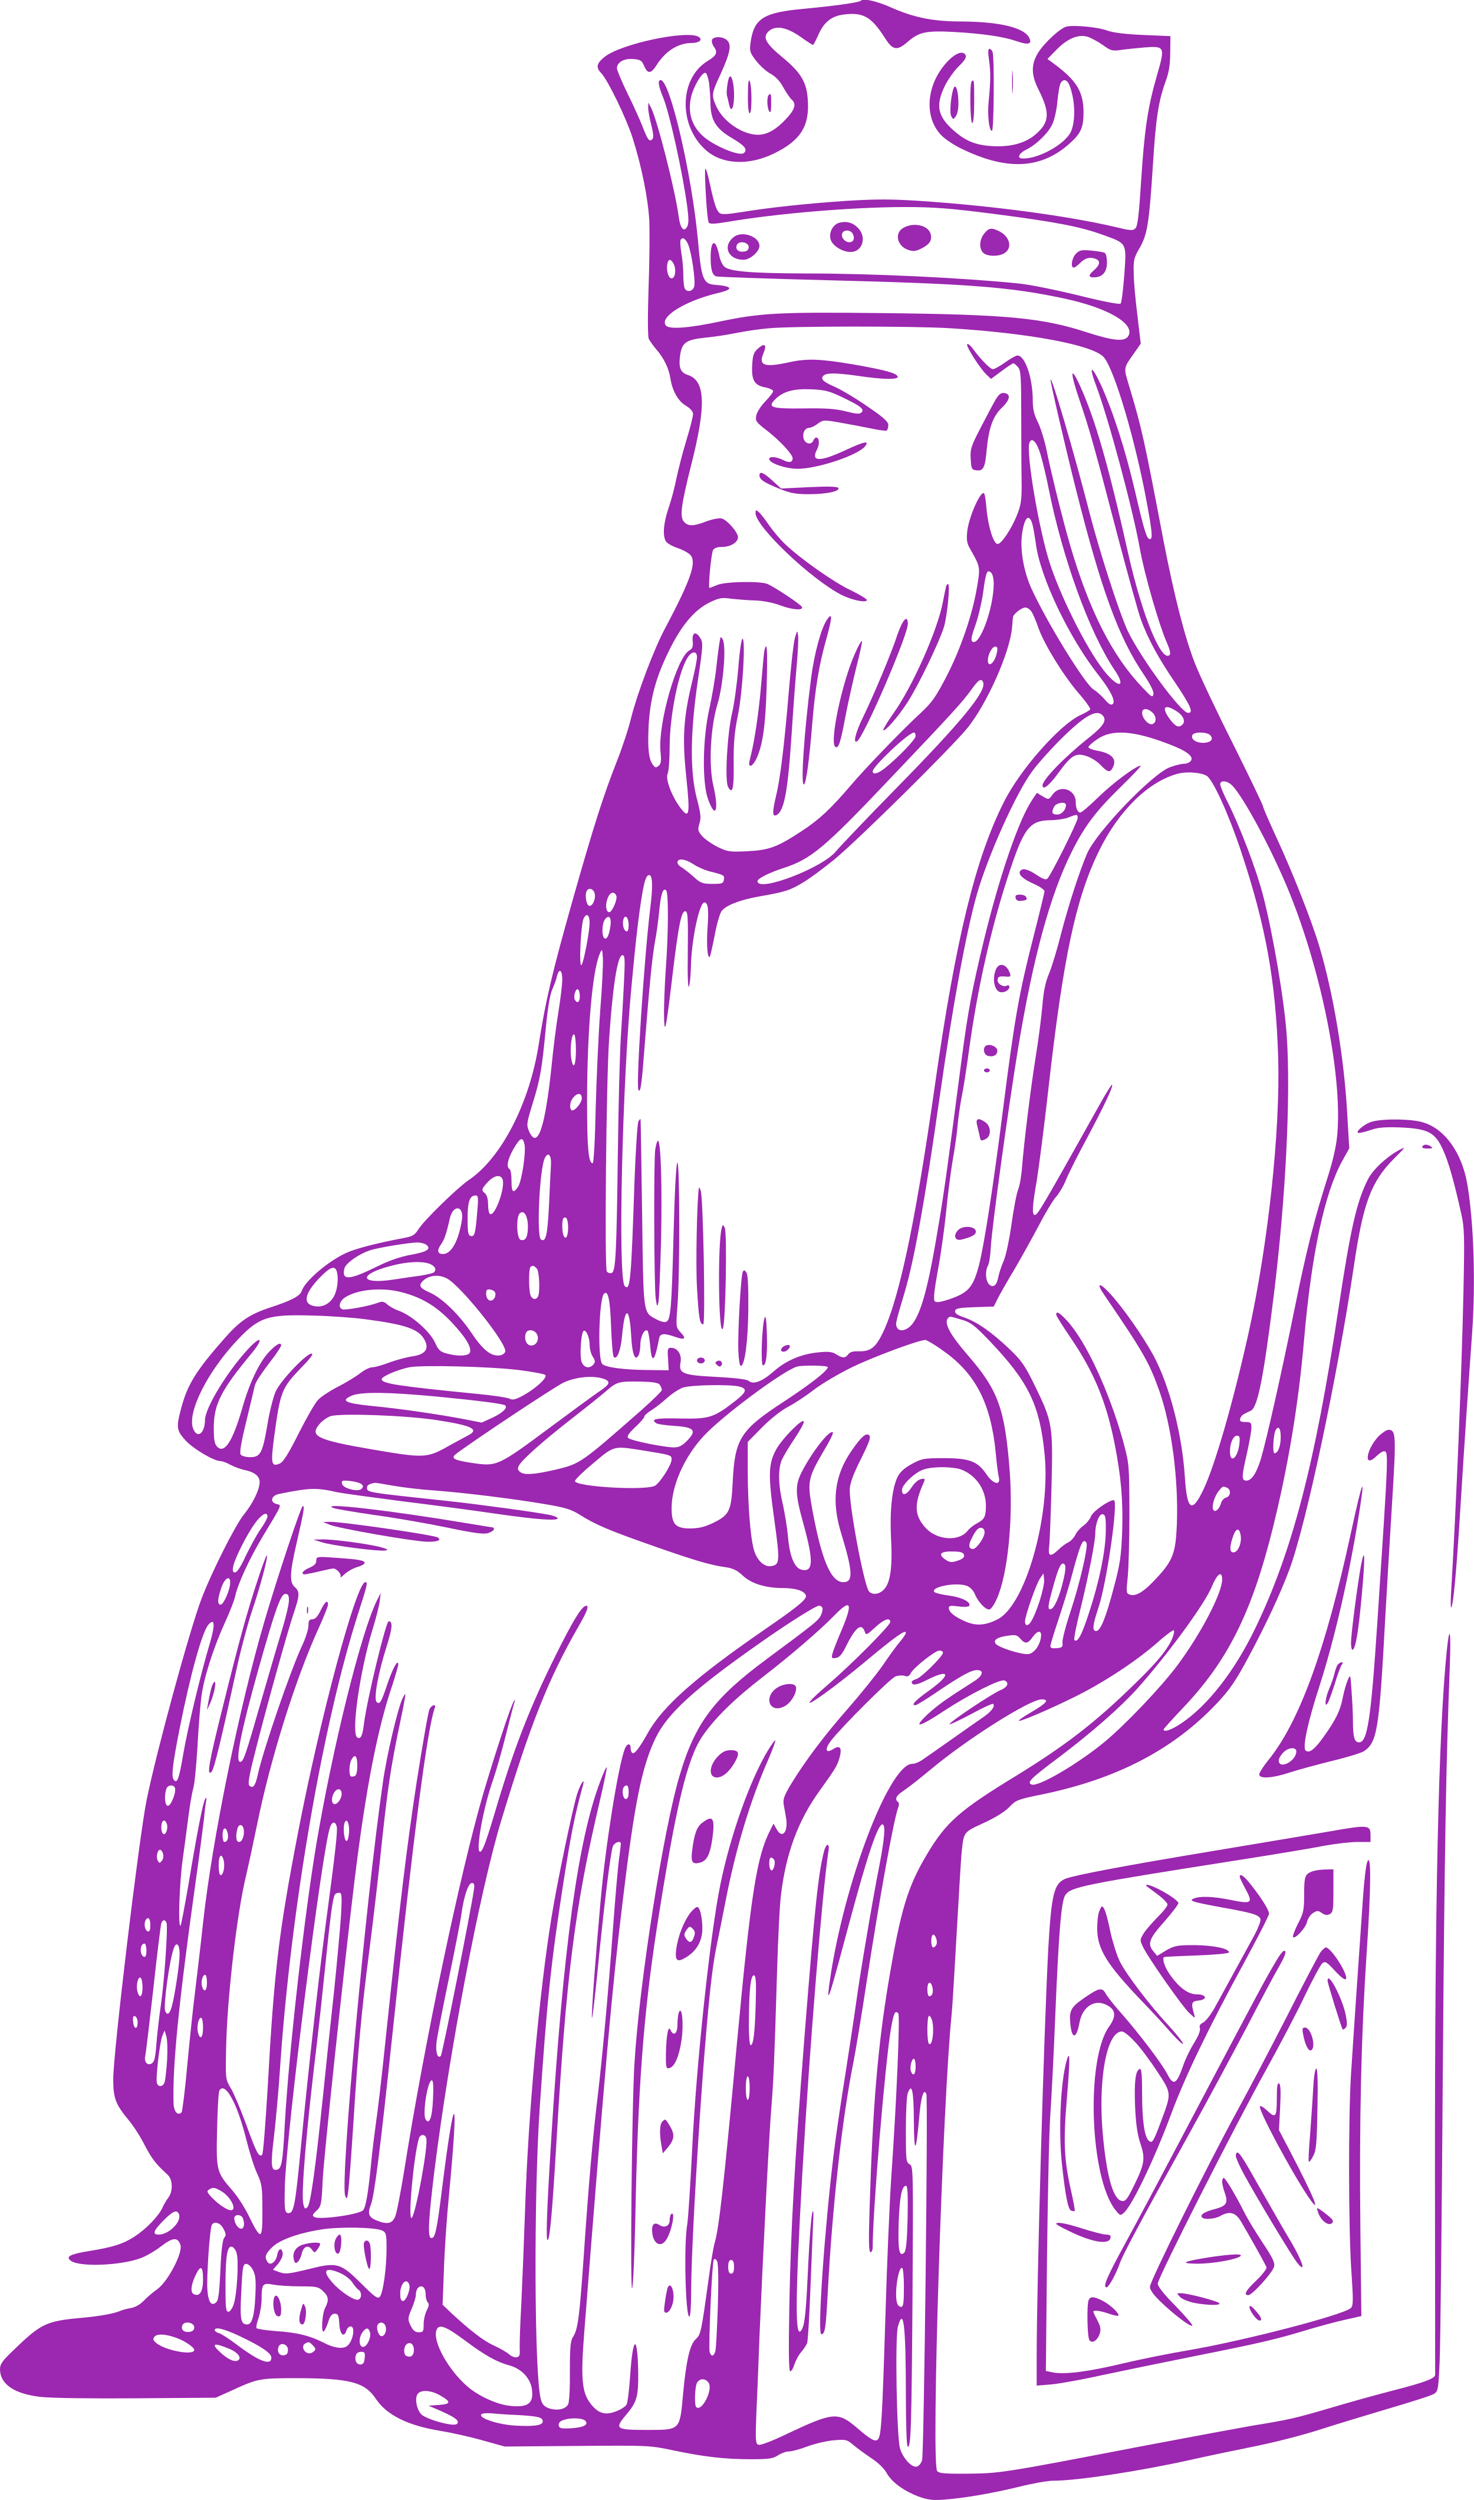<?xml version="1.0" standalone="no"?>
<!DOCTYPE svg PUBLIC "-//W3C//DTD SVG 20010904//EN"
 "http://www.w3.org/TR/2001/REC-SVG-20010904/DTD/svg10.dtd">
<svg version="1.0" xmlns="http://www.w3.org/2000/svg"
 width="755pt" height="1280pt" viewBox="0 0 755 1280"
 preserveAspectRatio="xMidYMid meet">
<g transform="translate(0,1280) scale(0.1,-0.1)"
fill="#9c27b0" stroke="none">
<path d="M4409 12796 c-8 -9 -142 -27 -291 -41 -209 -19 -257 -49 -274 -176
-5 -40 -3 -49 28 -89 19 -25 52 -55 74 -67 27 -15 50 -39 67 -72 15 -26 34
-54 42 -61 23 -19 18 -46 -17 -86 -56 -64 -106 -94 -155 -94 -82 0 -184 71
-217 152 -22 52 -21 60 25 159 49 108 57 149 34 172 -20 21 -71 22 -78 3 -3
-8 1 -22 8 -33 23 -30 17 -47 -30 -75 -147 -89 -151 -332 -9 -457 84 -74 220
-80 350 -16 137 67 183 142 171 281 -6 85 -37 135 -131 212 -87 72 -103 104
-65 135 35 28 90 17 160 -32 32 -23 60 -41 63 -41 3 0 15 23 27 50 28 65 66
96 126 105 104 14 145 -9 216 -120 41 -64 62 -67 120 -16 57 48 92 55 240 47
149 -9 247 -24 315 -47 60 -21 81 -15 63 19 -28 52 -155 81 -349 82 -141 0
-241 20 -356 71 -77 34 -143 49 -157 35z m-777 -422 c3 -27 7 -73 7 -103 1
-86 29 -130 107 -176 69 -41 84 -59 65 -78 -15 -15 -101 13 -174 59 -84 53
-119 133 -97 228 12 53 57 129 74 123 6 -2 14 -26 18 -53z"/>
<path d="M5463 12664 c-31 -7 -112 -81 -145 -133 -37 -60 -37 -113 1 -189 59
-117 57 -166 -9 -225 -53 -49 -131 -71 -229 -65 -86 5 -138 27 -202 85 -78 71
-87 127 -38 226 17 34 50 79 71 99 26 24 38 43 35 53 -11 28 -49 16 -92 -28
-110 -115 -125 -283 -35 -378 22 -23 70 -55 121 -78 222 -104 391 -94 533 30
63 56 76 84 76 166 -1 105 -36 162 -156 250 l-29 21 45 46 c57 59 115 83 163
67 20 -7 54 -26 78 -43 37 -27 47 -30 88 -24 25 4 80 9 121 13 107 8 109 5 66
-143 -48 -167 -64 -278 -81 -540 -11 -172 -18 -232 -29 -243 -13 -13 -26 -12
-108 8 -240 56 -630 108 -991 132 -150 10 -227 10 -377 1 -209 -14 -395 -34
-543 -58 -75 -12 -101 -13 -112 -4 -16 14 -27 47 -50 153 -9 43 -19 76 -22 74
-7 -8 8 -263 17 -276 5 -9 29 -8 96 3 251 43 642 76 909 76 147 0 229 -6 455
-35 317 -41 442 -65 558 -107 126 -46 122 -37 111 -203 -6 -77 -14 -144 -19
-149 -6 -6 -89 10 -217 42 -115 28 -253 56 -308 61 -288 29 -746 51 -1085 51
-286 1 -392 10 -420 35 -10 9 -21 33 -25 53 -4 20 -11 45 -17 56 -15 28 -28 2
-28 -59 0 -65 8 -93 29 -100 10 -3 271 -12 582 -20 712 -18 921 -34 1194 -92
225 -47 369 -129 335 -192 -17 -32 -75 -27 -214 18 -228 74 -405 91 -1043 98
-531 6 -624 1 -831 -42 -163 -35 -263 -42 -281 -22 -36 44 98 127 267 167 82
19 76 35 -17 42 -59 5 -69 30 -86 228 -31 335 -143 820 -191 820 -16 0 -12
-29 13 -90 33 -81 99 -381 123 -557 8 -61 8 -88 0 -103 -17 -32 -36 -9 -44 53
-17 131 -111 500 -142 557 l-13 25 -1 -27 c0 -14 7 -54 16 -88 11 -45 13 -65
5 -73 -15 -15 -23 -4 -51 68 -13 33 -47 109 -77 169 -29 60 -53 117 -53 126 0
31 35 51 81 48 39 -3 46 -7 58 -35 19 -43 35 -42 65 5 46 72 111 112 180 112
38 0 57 17 35 31 -59 37 -402 -36 -483 -103 -41 -33 -45 -53 -16 -83 34 -36
127 -228 160 -330 46 -145 80 -312 86 -428 2 -56 1 -210 -4 -342 -5 -149 -4
-248 1 -260 6 -11 23 -35 38 -53 39 -44 65 -98 73 -150 10 -64 40 -117 81
-140 22 -14 35 -29 35 -42 0 -11 -15 -71 -34 -133 -19 -61 -41 -149 -51 -195
-9 -46 -27 -115 -41 -154 -25 -75 -31 -137 -14 -168 5 -10 32 -26 59 -35 27
-9 57 -25 67 -36 34 -37 2 -128 -129 -375 -57 -106 -143 -334 -174 -458 -13
-55 -46 -154 -72 -220 -69 -175 -118 -326 -230 -722 -102 -361 -136 -505 -171
-727 -47 -305 -192 -586 -360 -699 -58 -40 -225 -202 -256 -250 -20 -32 -31
-38 -81 -47 -132 -25 -242 -53 -291 -76 -93 -43 -211 -144 -227 -195 -8 -25
-54 -49 -162 -84 -103 -34 -153 -68 -228 -152 -153 -173 -196 -243 -229 -371
-24 -91 -21 -108 25 -158 40 -43 145 -105 178 -105 9 0 32 -8 51 -19 19 -10
51 -22 70 -26 54 -11 80 -32 80 -63 -1 -39 -33 -106 -81 -166 -44 -54 -167
-299 -217 -431 -61 -161 -230 -780 -281 -1030 -39 -194 -171 -1293 -171 -1430
0 -97 12 -128 79 -209 23 -27 60 -84 82 -128 38 -72 55 -94 118 -152 26 -25
28 -84 3 -117 -10 -13 -23 -36 -30 -51 -17 -41 -86 -112 -143 -148 -58 -38
-112 -55 -232 -74 -98 -16 -123 -29 -94 -50 44 -33 256 -25 359 14 27 10 74
37 103 60 60 46 85 48 99 8 14 -40 -64 -189 -119 -228 -22 -15 -53 -42 -69
-59 -18 -19 -44 -33 -65 -37 -20 -3 -45 -10 -56 -15 -30 -13 -101 -26 -185
-34 -193 -17 -218 -28 -362 -168 -56 -53 -68 -70 -68 -96 0 -77 74 -127 209
-142 51 -6 265 -9 493 -7 l403 3 80 36 c137 63 145 64 340 64 270 -1 344 -21
401 -107 56 -83 164 -136 331 -163 54 -9 150 -30 213 -48 l115 -32 370 3 c362
3 373 3 490 -22 162 -34 268 -46 400 -46 93 0 115 3 140 20 17 11 42 20 57 20
15 0 58 12 95 26 38 14 98 28 134 31 62 5 67 4 100 -24 19 -16 60 -46 91 -67
34 -22 67 -53 79 -76 27 -48 88 -92 164 -121 47 -17 71 -20 129 -16 106 8 246
32 386 66 68 17 147 31 175 31 122 0 438 48 700 106 88 20 238 51 332 70 95
19 241 56 325 83 84 27 248 77 363 111 116 34 220 67 231 75 20 13 22 26 28
167 4 84 11 738 16 1453 9 1187 17 1609 36 2105 7 185 -1 222 -16 74 -42 -416
-61 -1281 -60 -2694 1 -547 1 -1001 1 -1008 -1 -19 -56 -39 -211 -79 -74 -19
-217 -58 -317 -88 -187 -55 -216 -62 -413 -94 -63 -11 -317 -58 -565 -105
-711 -137 -721 -138 -888 -140 -121 -1 -149 2 -157 14 -31 48 28 1891 75 2345
3 28 14 210 25 405 11 195 22 380 25 410 12 114 7 108 113 157 61 28 109 58
132 82 33 35 42 39 165 64 386 79 677 231 901 470 64 68 94 113 156 228 94
175 166 330 212 453 85 226 246 986 331 1556 47 320 88 430 203 546 64 64 65
66 26 45 -66 -37 -133 -100 -158 -150 -57 -113 -88 -248 -151 -666 -119 -787
-236 -1239 -425 -1630 -105 -219 -245 -398 -380 -488 -49 -33 -90 -47 -90 -31
0 3 44 52 98 109 229 240 353 486 461 920 79 319 132 634 161 971 38 437 105
748 196 912 l35 63 -11 187 c-16 279 -71 609 -142 846 -39 132 -140 387 -222
563 -36 78 -66 147 -66 153 0 7 -69 150 -153 319 -85 168 -173 355 -196 414
-53 135 -107 349 -161 627 -101 530 -111 575 -175 789 -31 104 -33 92 29 180
l29 42 -17 143 c-10 79 -19 177 -19 217 -2 66 1 80 30 129 40 70 49 126 68
421 15 245 29 332 66 434 16 43 23 84 23 145 l1 85 -140 6 c-93 4 -155 12
-185 23 -45 17 -167 29 -207 20z m15 -301 c30 -77 32 -183 7 -238 -32 -66
-174 -143 -252 -136 -25 2 -12 28 22 44 52 25 116 87 136 133 10 22 22 74 25
115 4 41 11 82 16 92 13 25 34 21 46 -10z m-1953 -815 c18 -44 38 -184 31
-214 -7 -27 -40 -33 -50 -8 -3 9 -6 39 -6 67 0 29 -4 79 -10 111 -5 32 -7 63
-4 67 10 18 25 8 39 -23z m-75 -98 c15 -28 9 -75 -10 -75 -16 0 -28 39 -22 73
5 28 18 28 32 2z m1410 -330 c411 -25 737 -86 793 -148 54 -60 162 -423 221
-745 28 -151 31 -187 16 -187 -16 0 -28 38 -76 244 -49 211 -112 408 -176 548
-48 103 -63 98 -23 -8 63 -166 190 -641 224 -836 23 -128 97 -385 136 -474 17
-38 22 -61 16 -67 -41 -41 -140 200 -211 514 -103 460 -170 692 -248 864 -50
109 -52 71 -3 -72 53 -155 81 -256 196 -698 54 -203 107 -397 120 -430 37
-100 90 -197 175 -321 78 -116 95 -154 66 -154 -37 0 -250 291 -312 425 -45
100 -145 410 -198 618 -75 292 -193 693 -195 663 -1 -13 72 -329 129 -557 131
-520 220 -765 351 -956 32 -48 49 -82 47 -96 -4 -20 -10 -16 -55 32 -157 164
-274 396 -372 731 -41 142 -96 365 -120 484 -11 54 -32 120 -46 147 -18 36
-25 64 -25 107 0 117 -39 232 -79 232 -7 0 -36 -16 -62 -35 -27 -19 -55 -35
-63 -35 -14 0 -63 50 -103 105 -12 16 -25 27 -29 23 -8 -9 66 -125 99 -156
l23 -22 54 40 c29 22 57 40 60 40 4 0 15 -8 24 -19 15 -16 17 -48 17 -272 0
-140 1 -292 2 -339 0 -66 -4 -98 -22 -142 -28 -73 -81 -153 -101 -153 -21 0
-49 90 -57 181 -3 41 -9 77 -13 79 -19 12 -80 -128 -86 -199 -4 -39 -1 -59 15
-86 53 -93 53 -93 35 -198 -23 -138 -83 -314 -156 -455 -54 -104 -73 -132
-132 -187 -99 -91 -292 -292 -362 -375 -97 -114 -160 -173 -248 -230 -125 -82
-165 -97 -278 -103 -91 -4 -101 -3 -152 22 -30 15 -66 40 -80 56 -22 26 -23
33 -13 65 9 30 6 51 -14 128 -35 135 -34 334 5 599 28 188 28 198 12 223 -23
36 -42 27 -38 -18 3 -28 -1 -38 -17 -47 -64 -34 -161 -374 -148 -517 5 -48 3
-64 -10 -74 -13 -11 -17 -10 -29 6 -21 29 -27 78 -22 193 7 140 36 251 103
387 64 132 131 212 210 251 48 23 63 26 108 19 28 -3 84 -8 122 -9 42 -1 93
-11 128 -24 64 -24 121 -29 115 -10 -4 12 -134 99 -176 118 -36 16 -217 13
-259 -5 -19 -8 -37 -15 -39 -15 -8 0 9 175 18 193 6 11 21 17 46 17 44 0 82
23 82 50 0 25 -56 89 -84 96 -12 3 -47 -4 -77 -15 -65 -25 -92 -26 -113 -5
-26 25 -19 81 35 296 77 303 72 429 -17 458 -40 13 -49 39 -40 104 10 62 31
77 125 87 45 4 117 15 161 24 44 9 117 20 163 24 121 12 736 12 927 1z m469
-644 c10 -33 29 -110 41 -171 72 -364 211 -745 339 -935 56 -82 28 -98 -39
-22 -85 96 -225 367 -290 560 -57 170 -126 576 -107 626 12 30 37 4 56 -58z
m-40 -363 c5 -21 12 -62 16 -91 20 -172 171 -489 326 -684 57 -73 84 -127 69
-142 -9 -8 -20 -2 -43 25 -18 20 -42 41 -54 48 -41 21 -237 338 -319 516 -39
84 -59 195 -50 273 11 93 38 120 55 55z m-199 -302 c-1 -130 -76 -329 -111
-294 -7 7 -1 33 16 79 14 38 32 113 40 166 15 111 20 124 41 107 8 -7 14 -30
14 -58z m194 -143 c8 -13 24 -50 35 -83 29 -83 129 -245 206 -334 36 -41 62
-78 59 -83 -3 -5 -26 -18 -52 -30 -105 -50 -306 -277 -389 -442 -146 -288
-247 -701 -353 -1443 -106 -749 -195 -1155 -286 -1310 -28 -48 -55 -63 -110
-61 -24 1 -41 -4 -49 -15 -15 -21 -29 -21 -61 -1 -19 13 -39 16 -88 11 -90 -8
-168 -41 -232 -97 -60 -53 -105 -70 -130 -49 -10 8 -70 15 -166 20 -173 9
-193 17 -182 76 7 39 -16 73 -49 73 -17 0 -19 -6 -15 -57 l3 -58 -95 1 c-132
1 -227 13 -245 31 -25 25 -17 334 9 360 20 20 31 -28 36 -167 3 -82 9 -153 14
-157 16 -16 35 31 42 105 14 157 38 158 47 4 5 -94 19 -132 37 -102 5 8 10 33
10 56 0 42 22 85 37 71 4 -5 10 -38 13 -73 8 -100 23 -89 46 34 5 26 25 28 82
8 50 -18 60 -10 28 23 -24 26 -24 28 -16 136 13 162 12 755 -1 732 -6 -10 -14
-163 -19 -370 -10 -382 -15 -436 -38 -444 -8 -4 -30 2 -50 13 -69 37 -66 17
-73 544 -4 261 -7 477 -8 480 -1 3 -6 -2 -11 -11 -5 -9 -14 -147 -20 -305 -17
-514 -22 -566 -50 -538 -36 36 -13 1041 35 1539 20 214 28 284 41 380 20 142
31 185 49 185 18 0 20 -57 5 -175 -31 -258 -73 -900 -60 -924 11 -21 17 26 34
250 23 291 36 423 51 509 8 41 17 109 21 150 8 90 20 128 36 112 13 -13 12
-219 -2 -408 -5 -71 -9 -172 -9 -224 2 -124 10 -87 44 201 31 257 45 324 65
324 13 0 15 -30 13 -205 -2 -126 1 -195 6 -180 5 14 9 59 10 101 2 133 43 329
69 329 19 0 23 -36 16 -132 -6 -88 0 -158 12 -146 2 3 13 50 24 106 10 56 26
112 35 126 20 30 92 58 190 76 133 23 160 31 225 70 36 21 110 76 165 121 133
111 600 573 682 674 100 125 216 386 227 513 2 26 4 50 5 54 2 15 45 48 63 48
9 0 24 -10 32 -22z m-178 -210 c-10 -51 -46 -81 -46 -38 0 30 22 70 38 70 11
0 13 -8 8 -32z m-1536 -22 c0 -14 -11 -71 -25 -127 -44 -183 -51 -286 -30
-485 21 -200 16 -223 -34 -154 -43 59 -74 146 -61 170 5 10 10 70 10 133 0
167 47 396 95 465 21 30 45 29 45 -2z m1466 -130 c17 -45 -112 -202 -441 -537
-154 -157 -294 -304 -312 -326 -68 -86 -403 -214 -403 -154 0 13 59 43 130 66
145 47 208 99 556 466 316 332 363 384 410 449 37 52 51 60 60 36z m989 -146
c35 -22 49 -52 32 -69 -19 -19 -36 -12 -67 30 -42 59 -26 77 35 39z m-123 -7
c22 -20 23 -52 1 -60 -19 -7 -53 29 -53 58 0 24 27 25 52 2z m-252 -18 c20
-24 1 -53 -73 -112 -127 -101 -237 -215 -237 -244 0 -27 34 -1 79 61 68 93 89
107 144 90 23 -7 56 -27 74 -46 38 -40 50 -42 65 -9 18 39 -8 67 -73 80 -30 5
-54 14 -54 20 0 5 19 23 43 39 76 54 187 47 373 -25 89 -34 126 -63 108 -85
-6 -8 -21 -14 -33 -14 -13 0 -44 -7 -71 -17 -88 -29 -380 -333 -427 -443 -38
-88 -96 -267 -133 -410 -20 -80 -48 -172 -62 -205 -18 -42 -28 -91 -34 -165
-5 -58 -20 -175 -34 -260 -27 -170 -60 -440 -70 -565 -3 -44 -12 -96 -20 -115
-8 -19 -23 -99 -34 -177 -11 -80 -29 -163 -40 -188 -11 -25 -23 -61 -27 -80
-8 -46 -27 -61 -48 -40 -18 19 -21 67 -5 97 6 11 12 53 14 92 3 85 91 725 141
1026 76 459 164 782 274 1000 65 130 122 205 242 323 66 64 116 117 111 117
-24 0 -142 -88 -217 -161 -44 -43 -86 -79 -92 -79 -14 0 -24 23 -24 54 0 65
-80 91 -118 39 -20 -28 -21 -28 -51 -10 l-30 18 -26 -39 c-68 -103 -165 -386
-245 -714 -62 -257 -82 -366 -114 -608 -71 -543 -89 -676 -117 -842 -51 -313
-88 -454 -135 -515 -28 -36 -70 -45 -81 -16 -7 17 -4 26 41 178 48 160 105
478 177 984 69 485 138 861 194 1057 57 196 200 515 282 625 25 35 85 102 132
150 135 136 199 173 231 134z m-960 -103 c0 -17 -88 -109 -158 -165 -35 -28
-62 -35 -62 -16 0 25 184 199 212 199 4 0 8 -8 8 -18z m1510 3 c18 -21 0 -38
-39 -38 -35 0 -62 19 -54 39 7 19 77 18 93 -1z m-19 -207 c32 -20 111 -193
174 -381 129 -386 180 -671 192 -1062 11 -379 -52 -959 -153 -1415 -79 -355
-172 -675 -230 -796 -59 -124 -84 -107 -95 64 -14 221 -79 470 -160 621 -53
98 -155 244 -221 316 -58 64 -76 59 -30 -7 200 -293 228 -342 281 -491 62
-178 98 -449 89 -682 -6 -145 -20 -184 -103 -273 -65 -71 -106 -96 -137 -86
-19 6 -20 10 -12 88 5 44 9 194 9 331 -1 250 -1 250 -32 366 -71 255 -190 511
-286 616 -39 43 -57 53 -57 33 0 -6 33 -59 74 -119 119 -174 182 -326 225
-541 33 -167 44 -291 39 -448 -5 -127 -10 -166 -41 -282 -41 -158 -70 -230
-92 -230 -21 0 -19 28 10 115 44 129 105 555 80 555 -25 0 -105 -56 -116 -81
-6 -16 -24 -39 -40 -50 -16 -11 -34 -32 -41 -47 -7 -14 -23 -32 -36 -38 -13
-6 -36 -23 -51 -38 -41 -39 -54 -34 -47 17 3 23 8 161 12 307 8 313 5 331 -85
515 -52 107 -68 129 -134 192 -91 86 -165 137 -230 159 -35 12 -47 21 -45 32
3 14 19 17 101 20 l97 3 21 42 c12 23 50 91 86 150 35 60 91 161 125 225 33
64 74 131 89 147 15 17 37 54 49 84 11 29 59 124 106 211 90 169 138 270 130
277 -2 2 -29 -40 -59 -94 -305 -545 -322 -573 -337 -573 -15 0 -12 49 10 173
10 62 38 274 60 472 76 673 140 976 260 1220 102 208 256 357 407 395 46 11
115 5 144 -12z m130 -49 c55 -55 188 -300 277 -509 174 -411 288 -966 262
-1275 -5 -61 -21 -131 -48 -217 -70 -219 -109 -373 -171 -678 -69 -340 -142
-663 -172 -767 -22 -73 -48 -113 -74 -113 -26 0 -26 18 0 131 14 61 25 125 25
140 0 26 -4 29 -31 29 -23 0 -30 4 -27 16 2 9 11 21 21 25 9 5 25 13 34 17 35
17 65 169 117 587 61 493 88 1019 67 1330 -11 172 -70 523 -122 723 -31 122
-118 351 -180 474 -22 43 -39 84 -39 93 0 22 36 19 61 -6z m-851 -100 c0 -25
-22 -49 -45 -49 -27 0 -31 11 -15 41 11 20 60 27 60 8z m60 -67 c0 -19 -134
-287 -154 -309 -8 -9 -21 -5 -55 17 -46 31 -75 38 -86 20 -11 -17 16 -42 73
-66 28 -13 52 -29 52 -37 0 -7 -27 -118 -60 -247 -70 -274 -94 -407 -155 -890
-47 -369 -94 -674 -120 -775 -31 -118 -55 -145 -163 -180 -38 -12 -57 -14 -64
-7 -8 8 -3 55 16 159 15 81 34 216 42 298 8 83 23 200 33 260 11 61 23 144 26
185 4 41 13 104 20 140 8 36 26 151 40 255 42 304 111 611 197 875 81 251 110
289 218 291 30 0 71 6 90 13 48 19 50 18 50 -2z m-1969 -236 c19 -13 55 -29
80 -36 80 -20 80 -21 77 -43 -3 -20 -9 -22 -59 -22 -51 0 -61 4 -97 37 -22 20
-50 41 -61 48 -12 6 -21 17 -21 25 0 23 41 18 81 -9z m-505 -150 c7 -28 -12
-69 -29 -63 -13 4 -22 51 -13 73 9 22 35 16 42 -10z m111 -12 c7 -18 -22 -84
-36 -84 -16 0 -22 33 -10 67 11 35 35 44 46 17z m-137 -138 c0 -45 -29 -197
-41 -216 -15 -22 -4 213 11 239 15 29 30 17 30 -23z m104 -33 c-6 -32 -14 -48
-24 -48 -19 0 -19 77 0 100 23 27 35 2 24 -52z m96 21 c0 -24 -4 -34 -12 -32
-15 5 -22 42 -14 64 10 25 26 5 26 -32z m-146 -444 c-9 -124 -19 -349 -23
-500 -3 -158 -10 -275 -15 -275 -22 0 -29 76 -29 325 1 357 27 658 65 747 12
28 13 27 16 -22 2 -27 -4 -151 -14 -275z m122 148 c-4 -79 -11 -204 -16 -278
-5 -74 -12 -333 -15 -575 -7 -535 -11 -624 -32 -632 -8 -3 -19 0 -25 8 -12 18
-3 975 12 1189 18 269 43 430 68 430 13 0 14 -18 8 -142z m-316 17 c0 -24 -9
-100 -20 -167 -11 -68 -27 -193 -35 -278 -33 -313 -71 -427 -114 -334 -15 35
-15 39 18 147 38 122 47 175 66 377 10 106 22 179 34 205 10 22 21 52 24 68
11 42 27 32 27 -18z m90 -86 c0 -29 -13 -39 -25 -18 -10 15 4 61 15 54 6 -3
10 -19 10 -36z m-20 -274 c0 -82 -14 -107 -24 -43 -8 48 2 130 15 122 5 -3 9
-38 9 -79z m30 -248 c0 -25 -42 -72 -53 -60 -12 12 -7 46 10 65 22 25 43 23
43 -5z m-294 -233 c10 -37 -13 -189 -32 -219 -25 -38 -34 -30 -34 29 0 30 -4
58 -10 61 -18 11 -10 49 20 103 34 58 47 64 56 26z m136 -110 c-2 -27 -6 -120
-10 -206 -8 -153 -16 -189 -41 -174 -24 15 -7 368 20 418 18 34 34 14 31 -38z
m-248 -71 c16 -40 -39 -193 -64 -178 -6 3 -10 26 -10 49 0 27 -6 48 -15 56
-21 17 -19 23 14 59 32 34 65 40 75 14z m-129 -160 c-9 -116 -14 -135 -33
-131 -14 3 -17 17 -17 89 0 88 11 119 42 119 12 0 14 -13 8 -77z m-79 -48
c-17 -108 -54 -175 -97 -175 -28 0 -32 18 -11 48 18 25 28 54 46 134 17 73 73
68 62 -7z m338 -35 c0 -54 -13 -76 -38 -67 -20 8 -23 116 -4 135 21 21 42 -12
42 -68z m206 -5 c0 -45 -13 -67 -24 -39 -8 21 -8 79 0 87 14 14 24 -6 24 -48z
m-727 -87 c28 -22 5 -37 -79 -52 -55 -10 -111 -29 -183 -65 -133 -65 -172 -67
-157 -5 8 29 81 79 141 96 48 13 188 36 231 37 16 1 38 -5 47 -11z m22 -100
c26 -12 33 -32 14 -44 -6 -3 -36 -10 -67 -15 -32 -4 -93 -13 -138 -20 -172
-26 -182 26 -13 70 85 23 166 26 204 9z m545 -23 c13 -15 17 -126 5 -144 -11
-19 -32 -12 -39 12 -8 30 -8 132 1 140 10 11 19 8 33 -8z m-1026 -11 c10 -27
7 -83 -8 -119 -18 -43 -55 -67 -97 -63 -69 7 -64 60 14 142 54 57 80 69 91 40z
m565 -39 c70 -36 307 -332 299 -374 -2 -9 -14 -18 -28 -20 -44 -6 -87 28 -145
115 -64 95 -150 178 -212 206 -50 22 -59 34 -42 55 28 33 83 42 128 18z m-234
-70 c103 -26 179 -71 256 -152 74 -78 106 -131 96 -157 -7 -19 -63 -21 -120
-5 -31 8 -42 18 -57 52 -26 60 -123 145 -191 168 -19 7 -43 20 -55 31 -17 15
-26 17 -47 9 -43 -17 -168 -40 -183 -34 -23 8 -16 41 12 60 64 42 188 54 289
28z m482 -5 c4 -23 -13 -44 -31 -37 -9 4 -16 18 -16 32 0 22 4 26 22 23 13 -2
24 -10 25 -18z m-657 -135 c202 -27 267 -50 296 -107 23 -45 1 -73 -65 -82
-28 -4 -80 -18 -116 -31 -36 -14 -76 -25 -89 -25 -13 0 -41 -14 -62 -31 -22
-17 -73 -48 -114 -69 -41 -21 -87 -51 -101 -67 -15 -15 -59 -92 -99 -171 -51
-102 -79 -147 -96 -154 -44 -20 -48 -2 -30 134 32 236 38 251 139 356 49 50
65 72 52 72 -26 0 -157 -137 -182 -192 -12 -25 -32 -102 -43 -170 -25 -148
-36 -168 -89 -168 -21 0 -43 6 -48 13 -7 8 2 63 29 172 21 88 41 170 43 181 5
20 31 60 103 154 17 24 32 47 32 52 0 19 -25 6 -61 -32 -50 -52 -102 -161
-138 -289 -49 -170 -91 -235 -128 -198 -14 14 -18 34 -18 100 1 119 37 190
195 380 61 74 49 93 -16 24 -107 -114 -224 -305 -224 -367 -1 -69 -40 -98 -61
-43 -31 82 74 292 230 456 108 114 154 129 381 122 91 -2 217 -11 280 -20z
m3045 -1 c46 -13 65 -27 142 -107 203 -213 259 -329 284 -586 30 -317 -99
-769 -241 -841 -63 -32 -110 -35 -166 -11 -56 25 -84 48 -84 69 0 12 10 13 49
8 27 -4 52 -2 55 2 12 19 -35 44 -100 53 -38 5 -72 13 -77 18 -26 26 111 53
166 32 17 -7 34 -24 42 -46 17 -38 52 -75 72 -75 8 0 25 24 38 53 57 125 85
407 67 655 -25 320 -58 413 -213 592 -96 111 -126 169 -102 193 8 9 7 9 68 -9z
m-2175 -74 c15 -28 -4 -62 -33 -58 -22 3 -34 35 -23 64 8 21 44 17 56 -6z
m270 -52 c0 -21 7 -50 16 -63 13 -20 14 -28 4 -40 -20 -24 -49 -18 -61 13 -10
26 -4 135 8 156 11 17 33 -27 33 -66z m1812 -34 c165 -116 243 -268 268 -519
5 -55 12 -112 16 -127 11 -46 -29 -37 -63 14 -45 67 -88 83 -218 83 -103 0
-113 -2 -165 -30 -38 -21 -60 -41 -72 -65 -29 -59 -41 -173 -34 -315 8 -148
-3 -227 -36 -262 -24 -26 -60 -30 -77 -10 -26 32 -105 455 -98 528 2 30 23 84
58 152 41 83 51 109 41 119 -15 15 -42 -8 -93 -83 -85 -125 -101 -256 -50
-420 60 -196 62 -249 11 -249 -66 0 -115 120 -165 404 -19 111 -12 138 62 264
31 51 53 95 49 99 -16 16 -107 -100 -160 -204 -35 -70 -33 -113 10 -267 52
-189 50 -247 -11 -232 -36 9 -61 70 -69 171 -4 44 -16 117 -26 163 -24 99 -25
180 -6 227 8 18 37 68 66 110 28 42 50 81 47 88 -6 18 -111 -88 -141 -143 -41
-75 -42 -130 -10 -360 30 -217 29 -232 -19 -238 -35 -4 -72 33 -86 86 -18 66
-30 226 -31 393 l0 157 73 74 c42 43 97 86 132 105 33 17 94 57 135 89 41 31
129 83 195 115 112 54 341 139 375 139 8 -1 50 -25 92 -56z m-2173 -98 c69 -9
129 -20 134 -25 13 -13 -48 -69 -113 -105 -39 -21 -54 -25 -69 -17 -10 6 -90
18 -177 26 -395 39 -479 52 -479 74 0 14 76 47 140 61 58 13 419 4 564 -14z
m1581 15 c0 -18 -87 -86 -224 -176 -224 -146 -252 -190 -263 -412 -7 -148 -17
-169 -99 -209 -43 -21 -73 -28 -117 -29 -77 0 -97 21 -97 104 0 116 66 264
165 370 95 102 397 327 475 354 26 9 160 7 160 -2z m-1145 -61 c35 -13 28 -28
-26 -64 -24 -16 -136 -98 -249 -182 -271 -201 -274 -202 -399 -184 -95 14
-114 24 -86 46 97 73 503 342 550 365 64 31 157 39 210 19z m285 -30 c5 -8 10
-20 10 -26 0 -6 -46 -51 -101 -100 -312 -274 -316 -277 -439 -307 -108 -25
-163 -30 -184 -14 -15 11 -16 18 -8 34 17 31 118 121 269 239 76 59 157 124
181 145 52 45 62 48 175 46 66 -2 90 -6 97 -17z m409 -9 c40 -11 35 -28 -24
-74 -109 -85 -132 -92 -282 -89 -126 3 -154 -3 -120 -25 6 -4 48 -10 91 -13
102 -6 117 -23 66 -75 -26 -27 -42 -35 -69 -35 -53 1 -220 35 -233 48 -8 8 1
23 35 55 26 24 47 48 47 54 0 6 17 22 38 34 20 13 56 41 79 62 24 22 60 45 80
53 40 14 247 18 292 5z m-1549 -51 c208 -20 340 -37 348 -45 13 -13 -15 -39
-64 -62 l-57 -26 -86 17 c-137 26 -336 55 -475 68 -138 14 -164 27 -104 53 47
20 184 19 438 -5z m-5 -120 c185 -28 224 -48 160 -80 -16 -9 -66 -35 -110 -60
-98 -54 -118 -55 -375 -11 -286 49 -326 68 -274 130 14 17 40 35 57 41 54 16
385 4 542 -20z m4325 -86 c0 -48 -14 -84 -32 -84 -11 0 -6 99 7 120 14 23 25
7 25 -36z m-212 -39 c-9 -71 -48 -101 -48 -35 0 42 17 80 36 80 14 0 16 -8 12
-45z m-3058 -30 c148 -24 150 -24 150 -47 0 -26 -55 -113 -83 -133 -40 -28
-412 -7 -412 23 0 7 43 49 95 92 107 90 102 88 250 65z m1638 -100 c74 -31
121 -102 122 -182 0 -56 -7 -71 -43 -90 -17 -9 -40 -26 -50 -39 -44 -57 -155
-50 -214 12 -57 61 -62 116 -19 217 17 38 17 39 -6 35 -13 -2 -33 -19 -47 -40
-27 -42 -51 -50 -51 -16 0 27 67 91 111 105 51 17 154 15 197 -2z m-3075 -74
c8 -8 8 -14 -1 -23 -18 -18 -96 2 -100 26 -4 17 1 18 43 14 26 -3 52 -11 58
-17z m154 -6 c43 -8 139 -20 213 -25 158 -12 405 -42 575 -71 96 -16 130 -26
170 -51 87 -55 155 -83 377 -161 222 -78 298 -100 379 -111 33 -5 56 -16 82
-41 44 -42 118 -65 206 -65 67 0 111 -14 119 -38 6 -19 -42 -58 -215 -177
-347 -239 -517 -389 -593 -524 -46 -82 -70 -112 -81 -106 -5 4 -9 15 -9 26 0
27 -19 24 -30 -5 -34 -91 -99 -496 -124 -781 -26 -286 -48 -584 -44 -596 2 -6
14 94 27 223 35 358 70 637 81 658 11 20 40 28 40 11 0 -5 -4 -43 -10 -83 -5
-40 -19 -197 -30 -348 -25 -341 -55 -665 -80 -875 -25 -207 -45 -439 -70 -805
-22 -315 -30 -376 -55 -414 -13 -20 -16 -53 -16 -176 1 -83 -3 -159 -9 -169
-13 -25 -55 -34 -96 -21 -26 9 -36 19 -44 48 -33 121 -37 1035 -5 1497 36 534
56 728 120 1142 39 249 58 347 101 503 12 46 -13 8 -30 -45 -23 -73 -103 -456
-131 -630 -63 -387 -120 -1018 -135 -1485 -6 -173 -15 -398 -20 -500 -6 -102
-9 -203 -8 -225 2 -31 -1 -40 -15 -43 -11 -2 -29 5 -40 16 -12 10 -47 30 -77
44 -52 23 -122 77 -219 167 l-44 42 7 182 c3 100 15 272 26 382 51 534 30 555
-35 36 -28 -226 -37 -265 -58 -258 -17 6 -12 99 18 342 77 615 232 1428 341
1790 153 504 241 726 398 1000 47 81 56 110 34 103 -22 -8 -65 -78 -152 -253
-128 -257 -211 -468 -301 -770 -54 -182 -73 -235 -86 -235 -25 0 18 234 68
372 13 38 42 137 63 221 21 84 41 161 45 172 5 15 4 17 -3 5 -16 -23 -95 -265
-156 -470 -118 -404 -301 -1272 -406 -1935 -18 -110 -38 -215 -46 -233 -15
-37 -42 -42 -99 -18 -37 16 -43 34 -25 80 18 47 49 294 110 871 107 1016 180
1575 217 1671 8 22 -15 17 -27 -6 -6 -11 -35 -177 -65 -368 -52 -339 -88 -638
-160 -1325 -19 -186 -42 -380 -50 -430 -7 -51 -19 -146 -25 -212 -14 -142 -26
-213 -40 -230 -18 -22 -225 -51 -250 -35 -12 7 -10 13 11 32 24 23 26 31 32
159 5 113 110 1095 162 1524 57 469 118 784 195 1009 16 50 30 97 30 105 -1
30 -28 -19 -55 -98 -32 -96 -40 -110 -56 -94 -16 16 8 148 51 283 30 93 33
130 11 130 -14 0 -110 -395 -127 -526 -7 -61 -17 -80 -34 -69 -33 20 14 345
80 559 17 55 33 118 35 140 l5 41 -20 -40 c-80 -161 -225 -745 -310 -1248 -62
-371 -139 -1050 -161 -1427 -11 -205 -16 -233 -42 -238 -29 -6 -31 26 -14 167
9 75 24 237 32 361 55 808 219 1757 399 2318 48 150 51 162 37 162 -45 0 -231
-691 -345 -1285 -99 -514 -122 -707 -155 -1304 -11 -183 -23 -337 -28 -342
-16 -16 -30 10 -82 155 -28 76 -63 159 -78 184 -28 47 -28 49 -25 197 4 256
55 700 103 895 11 47 36 162 55 255 68 337 197 748 315 1007 27 59 49 114 49
123 0 28 -16 15 -38 -30 -15 -31 -28 -45 -42 -45 -16 0 -20 -7 -20 -32 0 -18
-14 -62 -30 -97 -60 -126 -203 -543 -230 -668 -12 -56 -25 -72 -43 -54 -8 8
-1 51 27 160 51 206 172 641 202 727 29 86 30 106 4 129 -28 25 -26 72 9 224
38 165 42 191 32 191 -9 0 -128 -358 -195 -585 -129 -438 -270 -1126 -316
-1550 -11 -104 -30 -260 -40 -345 -11 -85 -29 -258 -41 -385 -11 -126 -25
-234 -29 -239 -19 -20 -40 4 -41 46 -6 191 26 512 115 1148 19 135 37 274 41
310 3 36 8 76 11 90 3 18 2 21 -5 10 -12 -20 -42 -174 -85 -434 -20 -115 -38
-211 -41 -214 -14 -14 -6 220 11 341 8 56 21 154 29 217 8 63 20 129 25 145 6
17 15 109 21 205 5 96 14 213 20 259 11 96 61 253 124 391 24 52 46 110 50
129 13 63 75 196 142 307 100 166 97 158 70 164 -37 10 -28 44 13 52 159 32
190 33 300 8 25 -5 171 -25 325 -45 154 -19 374 -48 489 -65 208 -30 322 -38
312 -21 -3 4 -20 11 -38 15 -68 14 -369 55 -518 71 -430 46 -420 44 -420 70 0
12 12 19 42 24 3 0 42 -6 85 -14z m4277 -11 c23 -9 20 -45 -4 -51 -11 -3 -23
-16 -26 -29 -8 -30 -30 -49 -39 -34 -10 16 4 66 26 95 23 28 21 27 43 19z
m-4914 -148 c0 -8 -16 -38 -37 -67 -20 -29 -53 -91 -75 -136 -24 -53 -44 -83
-54 -83 -12 0 -14 7 -9 33 10 44 70 162 112 220 34 46 63 61 63 33z m4294 -71
c0 -101 -34 -265 -86 -422 -37 -114 -59 -155 -75 -139 -4 3 10 73 30 154 41
166 77 349 77 390 0 51 20 103 38 100 14 -3 17 -16 16 -83z m-621 -13 c-3 -28
-42 -82 -59 -82 -22 0 -25 19 -8 52 24 48 35 59 53 56 10 -3 15 -12 14 -26z
m1310 -3 c13 -48 -17 -110 -44 -94 -12 8 -8 40 10 88 13 32 27 35 34 6z m-788
-48 c10 -17 -35 -211 -81 -349 -25 -74 -43 -146 -42 -160 3 -24 -1 -27 -29
-30 -22 -2 -33 1 -33 10 0 7 18 67 40 132 22 66 52 163 66 215 48 181 61 211
79 182z m-627 -63 c2 -11 -8 -20 -33 -28 -30 -10 -40 -9 -60 4 -45 30 -28 46
45 43 33 -1 46 -6 48 -19z m508 -130 c-19 -82 -45 -140 -63 -146 -19 -6 -16
18 13 121 28 100 41 124 57 108 7 -7 5 -34 -7 -83z m-121 -105 c-28 -83 -49
-123 -65 -123 -6 0 -10 8 -10 18 0 28 57 192 77 221 l18 26 3 -32 c2 -17 -9
-66 -23 -110z m935 111 c0 -69 -107 -275 -228 -438 -84 -113 -270 -308 -377
-396 -138 -113 -337 -229 -371 -216 -26 10 -5 31 138 138 171 129 318 258 406
356 153 172 341 428 378 517 28 68 54 87 54 39z m-5081 -16 c0 -38 -34 -113
-49 -113 -18 0 -16 32 6 93 17 45 44 58 43 20z m301 -92 c0 -18 -14 -78 -30
-132 -17 -55 -67 -225 -111 -378 -82 -286 -92 -316 -109 -316 -27 0 5 159 95
479 83 295 113 381 136 381 15 0 19 -7 19 -34z m2733 -38 c2 -7 -2 -25 -9 -39
-13 -26 -37 -45 -276 -222 -272 -201 -368 -329 -447 -597 -83 -277 -206 -1060
-231 -1470 -14 -223 -23 -1182 -12 -1155 5 11 12 169 16 350 13 674 42 1054
112 1505 97 620 154 860 235 976 62 89 159 185 304 297 149 115 298 244 369
317 85 88 96 65 37 -75 -22 -51 -43 -105 -47 -120 -6 -24 -4 -26 17 -23 17 2
31 17 49 53 51 104 82 129 99 83 7 -21 9 -20 53 20 45 42 78 54 78 28 0 -17
-195 -214 -322 -323 -205 -178 -35 -71 202 127 144 120 200 160 200 141 0 -6
-13 -25 -28 -43 -16 -18 -56 -73 -90 -123 -34 -49 -114 -148 -177 -220 -119
-135 -221 -270 -294 -390 -34 -57 -41 -76 -37 -102 3 -18 9 -49 12 -68 13 -74
-20 -113 -49 -58 l-15 27 -17 -34 c-69 -134 -99 -326 -170 -1087 -68 -735 -92
-951 -115 -1028 -5 -16 -19 -97 -30 -180 -38 -275 -40 -286 -66 -310 -31 -28
-50 -113 -66 -290 -16 -176 -15 -175 -177 -175 -171 0 -176 4 -110 82 51 61
59 90 58 208 -3 202 -27 197 -41 -8 -5 -75 -13 -143 -19 -153 -5 -9 -29 -25
-54 -34 -55 -22 -93 -10 -131 41 -44 57 -50 130 -31 369 106 1349 142 1760
198 2214 59 490 97 677 166 821 61 127 195 250 533 487 143 101 289 193 306
193 7 0 14 -6 17 -12z m-3138 -180 c-47 -158 -113 -433 -136 -566 -22 -131
-32 -158 -50 -132 -12 19 -5 77 32 265 54 272 115 493 147 528 32 36 35 0 7
-95z m4930 25 c-25 -58 -77 -122 -197 -238 -199 -194 -349 -310 -603 -466
-290 -177 -358 -237 -455 -399 -101 -168 -137 -288 -199 -658 -55 -331 -81
-636 -97 -1164 -5 -161 -4 -218 5 -218 6 0 11 11 11 24 0 188 64 947 94 1123
14 79 21 92 37 76 10 -10 -8 -441 -36 -843 -8 -118 -22 -440 -30 -715 -16
-516 -21 -601 -37 -622 -13 -17 -37 -4 -110 59 -95 81 -121 79 -350 -29 -83
-40 -143 -63 -153 -59 -15 5 -16 22 -11 154 4 81 11 260 16 397 16 380 49
1035 61 1175 11 138 15 226 29 690 5 173 14 356 21 405 26 210 88 376 197 527
84 117 91 129 103 172 13 49 1 64 -34 41 -38 -24 -44 -1 -11 43 55 71 305 321
332 330 15 5 36 6 47 2 14 -5 22 -1 30 14 14 28 125 116 147 116 10 0 18 -5
18 -11 0 -18 -112 -129 -137 -135 -13 -4 -23 -10 -23 -14 0 -21 24 -18 79 10
118 59 125 28 11 -54 -73 -52 -95 -76 -71 -76 5 0 52 28 103 63 130 88 182
117 213 117 36 0 30 -28 -12 -55 -148 -94 -187 -122 -239 -169 -83 -78 -48
-71 83 16 125 82 285 163 308 155 25 -10 17 -34 -17 -48 -43 -17 -271 -169
-264 -176 2 -3 52 21 111 52 58 32 109 55 112 52 11 -12 -7 -37 -45 -64 -22
-15 -94 -66 -161 -113 -67 -47 -135 -95 -153 -107 -17 -13 -42 -23 -55 -23
-112 0 -330 -555 -413 -1049 -11 -68 -19 -128 -17 -134 4 -12 24 57 107 368
93 346 146 505 170 505 17 0 11 -72 -15 -207 -36 -182 -101 -567 -120 -708 -9
-66 -34 -230 -55 -365 -22 -135 -49 -319 -60 -410 -47 -387 -84 -920 -63 -920
19 0 23 29 33 214 23 435 73 886 130 1171 11 55 43 246 70 425 68 439 138 827
161 887 5 13 4 25 -1 28 -19 12 -9 34 25 55 19 12 83 62 142 111 185 155 508
359 568 359 42 0 28 -18 -52 -65 -43 -25 -71 -45 -63 -45 22 0 227 91 338 150
134 72 272 165 367 248 43 39 83 68 87 66 4 -3 1 -21 -7 -41z m-673 6 c-6 -44
-36 -84 -65 -87 -33 -4 -151 33 -166 52 -16 19 7 35 62 42 38 6 48 3 63 -15
25 -29 39 -27 64 9 25 35 47 35 42 -1z m-3502 -658 c0 -33 -5 -51 -14 -54 -8
-3 -17 -3 -20 0 -10 10 -7 63 4 84 18 33 30 21 30 -30z m-934 -114 c8 -21 -20
-92 -36 -92 -16 0 -20 55 -7 89 8 19 36 21 43 3z m2324 -22 c0 -24 -5 -35 -15
-35 -15 0 -22 50 -8 63 15 15 23 5 23 -28z m-1470 -9 c0 -27 -26 -59 -41 -51
-21 14 0 75 26 75 9 0 15 -10 15 -24z m-896 -152 c8 -20 -2 -54 -14 -54 -11 0
-17 29 -12 53 5 22 18 22 26 1z m934 -45 c-2 -24 -7 -44 -13 -44 -12 0 -19 69
-10 93 11 29 26 -4 23 -49z m-64 33 c7 -19 -5 -126 -58 -522 -37 -280 -91
-769 -126 -1135 -27 -280 -35 -325 -61 -325 -21 0 -23 15 -20 140 8 270 192
1732 232 1837 10 27 25 30 33 5z m-476 -16 c6 -29 -7 -66 -23 -66 -16 0 -19
28 -9 68 7 26 27 24 32 -2z m-82 -20 c6 -26 -1 -46 -17 -46 -5 0 -9 16 -9 35
0 40 17 47 26 11z m-331 -106 c4 -12 1 -28 -6 -36 -11 -14 -13 -14 -21 1 -10
17 -2 55 12 55 5 0 12 -9 15 -20z m311 -35 c7 -30 -2 -75 -16 -75 -6 0 -10 23
-10 50 0 53 15 67 26 25z m2819 4 c10 -15 -4 -61 -15 -54 -13 8 -13 65 -1 65
6 0 13 -5 16 -11z m-1538 -156 c-16 -111 -161 -839 -169 -848 -16 -18 -28 18
-22 70 3 28 32 176 64 330 32 154 61 303 64 330 12 86 35 155 53 155 12 0 15
-8 10 -37z m-680 -125 c-4 -62 -20 -239 -36 -393 -17 -154 -42 -392 -56 -530
-39 -377 -64 -558 -80 -574 -12 -12 -15 -10 -21 14 -13 50 14 371 71 840 8 66
26 233 40 370 26 256 39 358 50 375 3 6 13 10 22 10 14 0 15 -14 10 -112z
m-977 -54 c0 -24 -4 -34 -12 -32 -24 8 -22 68 2 68 5 0 10 -16 10 -36z m83 12
c8 -21 -11 -297 -29 -421 -9 -60 -19 -150 -23 -199 -5 -70 -10 -91 -24 -100
-22 -13 -40 8 -33 39 3 11 21 164 41 340 19 176 38 328 41 338 6 20 20 22 27
3z m3944 -110 c-4 -9 -11 -16 -17 -16 -11 0 -14 53 -3 64 11 10 27 -30 20 -48z
m-4047 -32 c0 -24 -4 -34 -12 -32 -24 8 -22 68 2 68 5 0 10 -16 10 -36z m170
-17 c0 -50 -25 -216 -40 -269 -11 -40 -24 -48 -34 -23 -10 27 22 263 45 323
13 34 29 17 29 -31z m140 -147 c0 -42 -14 -54 -25 -20 -7 23 2 60 16 60 5 0 9
-18 9 -40z m2811 -101 c-4 -154 -12 -220 -26 -219 -6 0 -10 51 -9 133 1 154
10 230 27 224 9 -3 11 -41 8 -138z m-3141 75 c0 -48 -16 -59 -26 -19 -8 31 3
78 16 70 6 -3 10 -26 10 -51z m4046 2 c6 -26 -1 -46 -17 -46 -5 0 -9 16 -9 35
0 40 17 47 26 11z m-4071 -179 c0 -39 -19 -38 -23 2 -3 24 0 32 10 29 7 -3 13
-17 13 -31z m4069 11 c13 -49 2 -133 -15 -122 -12 7 -12 144 0 144 5 0 11 -10
15 -22z m-3734 -38 c0 -53 -15 -67 -26 -25 -7 30 2 75 16 75 6 0 10 -22 10
-50z m-184 -165 c-3 -49 -9 -100 -12 -112 -7 -26 -32 -31 -40 -8 -8 19 14 210
28 244 l11 26 9 -30 c5 -16 7 -70 4 -120z m3834 -35 c0 -40 -13 -53 -24 -24
-7 19 3 64 15 64 5 0 9 -18 9 -40z m-850 -110 c0 -33 -4 -60 -10 -60 -6 0 -10
27 -10 60 0 33 4 60 10 60 6 0 10 -27 10 -60z m-1622 -55 c-4 -96 -19 -136
-38 -105 -17 28 10 200 32 200 7 0 9 -31 6 -95z m-1020 -18 c19 -38 47 -122
63 -188 16 -65 41 -145 56 -176 24 -53 27 -69 27 -182 1 -90 -2 -125 -11 -128
-8 -3 -28 29 -52 79 -21 46 -61 110 -89 142 -84 97 -85 101 -80 315 2 102 7
192 12 199 16 26 42 5 74 -61z m3483 -95 c1 -175 11 -168 27 16 9 108 24 155
37 121 9 -24 -12 -1842 -22 -1874 -6 -18 -17 -31 -29 -33 -26 -4 -69 44 -84
93 -17 58 -26 567 -11 623 29 107 41 9 41 -350 0 -147 4 -259 9 -263 17 -10
20 92 25 768 4 649 4 668 -15 677 -18 10 -19 23 -19 175 0 90 4 176 10 190 21
55 30 12 31 -143z m-2498 -87 c13 -31 -53 -389 -74 -409 -21 -20 10 319 37
407 6 21 30 23 37 2z m2466 -410 c-3 -117 -8 -168 -17 -177 -26 -26 -33 13
-29 152 5 134 16 190 38 190 8 0 10 -47 8 -165z m-3512 135 c38 -23 70 -77 55
-92 -13 -13 -64 17 -107 62 -25 26 -27 33 -15 40 21 14 31 12 67 -10z m-220
-116 c14 -38 -52 -104 -104 -104 -34 0 -28 19 24 72 50 50 70 58 80 32z m327
-20 c11 -28 6 -54 -9 -54 -16 0 -35 30 -35 54 0 21 36 21 44 0z m-99 -55 c13
-25 14 -33 3 -46 -8 -10 -15 -66 -19 -165 -5 -107 -10 -154 -20 -163 -26 -26
-43 -1 -47 67 -4 68 13 312 23 328 13 21 45 10 60 -21z m814 -9 c19 -9 21 -20
21 -90 0 -103 -18 -231 -35 -249 -11 -11 -26 0 -94 68 -106 105 -124 111 -263
76 -116 -28 -126 -29 -163 -15 l-27 10 27 31 c14 18 25 41 23 53 -4 31 -22 26
-28 -8 -6 -36 -36 -58 -50 -36 -16 25 -11 41 23 74 37 38 132 73 252 92 90 15
282 12 314 -6z m-747 -115 c12 -38 2 -212 -15 -262 -7 -21 -19 -38 -27 -38
-13 0 -15 21 -15 130 0 154 9 208 32 203 9 -2 21 -16 25 -33z m2465 -269 c-4
-116 -9 -221 -13 -233 -8 -28 -21 -30 -29 -4 -7 22 12 459 21 473 4 6 11 3 17
-8 6 -11 8 -93 4 -228z m83 199 c0 -24 -5 -35 -15 -35 -10 0 -15 11 -15 35 0
24 5 35 15 35 10 0 15 -11 15 -35z m-2464 -17 c13 -25 16 -52 12 -132 -5 -102
-17 -146 -42 -146 -33 0 -38 26 -30 169 6 127 9 141 25 141 11 0 26 -14 35
-32z m-256 -47 c0 -61 -16 -89 -45 -77 -20 7 -19 42 5 94 27 59 40 53 40 -17z
m3590 -41 c0 -79 -3 -100 -14 -100 -8 0 -17 7 -20 16 -16 42 3 184 24 184 6 0
10 -43 10 -100z m-2883 71 c23 -11 50 -32 59 -48 10 -15 24 -32 31 -36 17 -11
16 -44 -1 -50 -19 -8 -93 41 -133 87 -56 63 -38 84 44 47z m349 -56 c9 -21
-15 -85 -32 -85 -10 0 -14 12 -14 38 0 51 32 84 46 47z m-559 -10 c83 0 94 -2
117 -24 30 -28 32 -47 11 -87 -16 -32 -21 -134 -6 -119 6 6 16 28 23 50 9 29
19 40 33 40 17 0 20 -8 23 -52 3 -55 24 -74 37 -33 3 11 13 20 21 20 27 0 11
-81 -20 -102 -22 -15 -68 -8 -119 19 -71 36 -136 52 -245 59 -51 4 -95 11 -98
15 -3 5 2 29 11 54 8 25 15 68 15 95 0 77 5 84 59 74 25 -5 87 -9 138 -9z
m643 -39 c0 -18 5 -37 11 -43 8 -8 6 -19 -5 -41 -9 -17 -16 -49 -16 -72 0 -36
-2 -40 -25 -40 -19 0 -29 9 -42 34 -15 33 -15 37 5 85 12 27 22 60 22 73 0 13
5 29 11 35 19 19 39 3 39 -31z m-1185 -171 c0 -13 -8 -21 -24 -23 -28 -4 -46
11 -37 33 9 25 61 16 61 -10z m980 6 c7 -24 -4 -51 -21 -51 -15 0 -29 43 -19
59 10 17 33 13 40 -8z m405 -72 c106 -79 164 -111 230 -129 59 -16 105 -63
114 -118 12 -77 -19 -100 -118 -88 -68 9 -162 53 -217 103 -94 84 -169 220
-155 278 10 41 44 30 146 -46z m-1156 23 c116 -55 166 -89 166 -112 0 -43 -62
-20 -175 65 -38 29 -80 56 -92 60 -13 3 -23 11 -23 16 0 18 44 8 124 -29z
m671 18 c8 -25 -15 -75 -35 -75 -21 0 -24 42 -6 71 20 29 33 31 41 4z m-951
-47 c28 -16 51 -35 51 -43 0 -32 -153 -3 -197 37 -14 13 -16 19 -6 31 17 20
88 9 152 -25z m660 -22 c15 -16 15 -20 1 -31 -8 -7 -22 -10 -30 -6 -22 8 -30
36 -14 47 20 12 24 11 43 -10z m516 -21 c0 -29 -14 -41 -37 -32 -16 5 -17 44
-2 59 18 18 39 3 39 -27z m-945 5 c39 -16 62 -42 48 -56 -15 -15 -48 -3 -89
33 -56 50 -43 58 41 23z m300 -5 c0 -18 -6 -26 -21 -28 -23 -3 -37 18 -27 44
10 25 48 13 48 -16z m393 -42 c-2 -25 -8 -33 -23 -33 -20 0 -31 25 -21 51 3 8
15 14 26 14 18 0 21 -5 18 -32z m1763 -129 c20 -38 -38 -149 -65 -122 -10 10
-7 103 4 124 14 25 46 24 61 -2z m-1377 -62 c58 -33 57 -45 -6 -49 l-53 -4 40
-17 c81 -35 110 -52 110 -67 0 -10 -9 -14 -28 -13 -45 3 -133 31 -156 50 -26
22 -39 86 -21 108 18 22 69 18 114 -8z m402 -101 c102 -6 124 -12 124 -32 0
-21 -42 -27 -139 -22 -89 5 -189 38 -176 57 3 6 27 8 53 6 26 -3 88 -7 138 -9z
m343 -30 c17 -21 -12 -34 -80 -38 -44 -2 -54 0 -57 15 -2 11 5 21 20 26 36 15
104 13 117 -3z"/>
<path d="M3885 11018 c-24 -21 -29 -34 -32 -84 -5 -79 10 -106 65 -117 23 -4
42 -13 42 -20 0 -6 -18 -29 -40 -52 -22 -22 -42 -54 -46 -71 -6 -29 -2 -35 54
-78 65 -50 132 -122 132 -142 0 -22 -18 -25 -49 -9 -34 17 -71 20 -71 5 0 -21
84 -50 146 -50 100 0 305 68 344 114 26 32 -1 27 -98 -18 -133 -62 -181 -61
-147 3 14 28 12 61 -5 61 -4 0 -10 -7 -14 -15 -9 -25 -43 -18 -50 11 -7 28 7
54 31 54 7 0 26 9 42 21 27 20 30 20 117 5 49 -9 120 -22 158 -30 38 -8 73
-13 78 -10 4 3 8 15 8 28 0 17 -24 39 -105 94 -57 40 -134 86 -170 102 -50 22
-66 34 -63 47 5 25 54 27 181 9 127 -19 210 -21 205 -4 -6 18 -61 33 -225 62
-172 29 -239 32 -333 11 -124 -27 -156 -17 -130 45 19 45 8 56 -25 28z m426
-250 c98 -47 118 -63 102 -79 -10 -10 -26 -9 -80 5 -52 13 -102 17 -216 15
-167 -2 -188 5 -146 47 40 40 93 55 185 51 68 -3 92 -9 155 -39z"/>
<path d="M5102 10758 c-11 -18 -45 -82 -76 -142 -52 -100 -57 -114 -54 -165 3
-52 5 -56 30 -59 35 -4 44 14 52 106 11 113 32 171 78 215 42 40 47 70 12 75
-16 2 -27 -6 -42 -30z"/>
<path d="M3890 10366 c0 -21 25 -37 102 -68 56 -23 85 -28 151 -28 91 0 161
15 151 32 -5 7 -51 9 -150 4 l-143 -7 -44 40 c-46 42 -67 51 -67 27z"/>
<path d="M3870 10173 c0 -69 286 -340 441 -419 54 -27 129 -42 129 -26 0 6
-37 28 -82 50 -86 40 -260 163 -336 236 -24 22 -61 66 -82 96 -21 31 -45 62
-54 69 -14 12 -16 11 -16 -6z"/>
<path d="M4846 9798 c-2 -7 -9 -42 -16 -78 -26 -143 -158 -440 -256 -575 -30
-43 -52 -80 -50 -83 9 -9 77 69 124 142 55 84 164 311 187 386 17 58 33 220
21 220 -4 0 -8 -6 -10 -12z"/>
<path d="M4237 9629 c-30 -41 -66 -174 -82 -297 -38 -293 -55 -567 -36 -547
11 12 26 122 41 305 15 184 35 305 71 433 32 114 34 147 6 106z"/>
<path d="M4596 9549 c-30 -93 -120 -306 -177 -424 -37 -75 -51 -134 -29 -120
35 22 260 542 260 601 0 51 -27 22 -54 -57z"/>
<path d="M4072 9535 c-7 -22 -21 -148 -32 -280 -23 -275 -44 -444 -65 -530
-19 -79 -19 -106 -1 -99 42 16 61 114 81 419 8 127 20 284 26 350 6 66 9 134
7 150 -4 30 -4 30 -16 -10z"/>
<path d="M3687 9520 c-3 -14 -11 -72 -17 -130 -6 -58 -23 -157 -37 -220 -34
-152 -37 -374 -7 -459 38 -109 58 -63 28 66 -25 104 -15 300 21 418 30 101 46
296 27 331 -10 17 -11 17 -15 -6z"/>
<path d="M3782 9383 c-7 -82 -21 -186 -32 -233 -25 -106 -38 -345 -21 -378 23
-43 31 -10 29 121 -1 102 4 157 21 242 25 118 41 395 24 395 -5 0 -15 -66 -21
-147z"/>
<path d="M4380 9456 c-67 -148 -133 -461 -101 -480 16 -10 27 24 51 154 12 63
37 175 55 249 19 74 33 137 30 139 -3 3 -19 -25 -35 -62z"/>
<path d="M3915 9468 c-2 -13 -9 -84 -15 -158 -12 -149 -34 -297 -54 -377 -11
-43 -12 -53 -1 -53 7 0 20 16 29 35 33 70 47 168 53 373 5 184 2 240 -12 180z"/>
<path d="M3356 6914 c-8 -64 -6 -708 3 -764 7 -43 7 -44 14 -15 3 17 9 159 13
316 6 280 -1 509 -16 509 -4 0 -10 -21 -14 -46z"/>
<path d="M3580 6720 c-10 -60 -17 -394 -10 -511 9 -156 14 -189 32 -189 12 0
0 654 -13 685 -4 11 -8 18 -9 15z"/>
<path d="M3697 6514 c-22 -78 -17 -570 6 -514 14 35 22 492 9 515 -9 17 -10
17 -15 -1z"/>
<path d="M3805 6290 c-10 -17 -27 -311 -23 -410 2 -43 7 -74 13 -73 20 4 36
122 38 288 1 110 -2 177 -9 189 -9 14 -13 16 -19 6z"/>
<path d="M3917 6055 c-14 -33 -22 -245 -9 -245 17 0 23 54 20 165 -2 65 -6 93
-11 80z"/>
<path d="M4017 5909 c-20 -12 -23 -29 -3 -29 17 0 40 26 29 33 -5 3 -16 1 -26
-4z"/>
<path d="M3570 5835 c0 -8 9 -15 20 -15 11 0 20 7 20 15 0 8 -9 15 -20 15 -11
0 -20 -7 -20 -15z"/>
<path d="M3672 5831 c-10 -6 -10 -10 2 -20 10 -9 16 -9 21 -1 10 16 -7 31 -23
21z"/>
<path d="M5202 8203 c3 -12 12 -17 28 -15 29 3 34 7 25 21 -3 6 -17 11 -31 11
-19 0 -25 -5 -22 -17z"/>
<path d="M5100 7834 c-20 -52 -4 -114 30 -114 20 0 40 13 40 27 0 8 -5 11 -10
8 -18 -11 -50 6 -50 26 0 19 8 23 47 19 18 -1 22 2 16 17 -17 49 -57 59 -73
17z"/>
<path d="M5047 7444 c-14 -14 -7 -43 12 -49 29 -9 52 5 49 29 -3 21 -46 35
-61 20z"/>
<path d="M5040 7320 c0 -5 7 -10 15 -10 8 0 15 5 15 10 0 6 -7 10 -15 10 -8 0
-15 -4 -15 -10z"/>
<path d="M5004 7043 c4 -16 10 -40 13 -55 6 -31 7 -32 34 -18 27 15 25 64 -3
84 -35 25 -51 21 -44 -11z"/>
<path d="M4906 6501 c-25 -28 -14 -55 19 -47 56 14 76 26 73 44 -5 26 -69 29
-92 3z"/>
<path d="M1707 5080 c12 -5 107 -21 210 -36 103 -14 271 -43 372 -64 144 -30
190 -36 213 -28 15 5 28 14 28 19 0 5 -2 9 -4 9 -3 0 -58 9 -124 20 -406 68
-770 110 -695 80z"/>
<path d="M1689 4994 c41 -18 426 -85 498 -87 54 -1 77 8 55 22 -21 13 -491 81
-552 80 l-35 -1 34 -14z"/>
<path d="M1650 4904 c53 -17 289 -47 322 -42 19 3 16 6 -17 16 -60 17 -246 42
-301 41 l-49 -1 45 -14z"/>
<path d="M1322 4718 c-56 -168 -98 -322 -181 -657 -72 -288 -84 -359 -57 -331
13 14 47 154 131 540 20 91 54 217 75 280 42 123 84 280 77 287 -3 2 -23 -52
-45 -119z"/>
<path d="M1620 4810 c0 -15 -10 -25 -35 -36 -34 -14 -48 -34 -22 -34 6 1 39 7
72 15 33 8 65 15 72 15 18 0 44 -30 37 -43 -4 -7 6 0 22 15 16 14 44 30 63 35
19 5 36 14 38 20 5 14 -27 20 -149 28 -96 7 -98 6 -98 -15z"/>
<path d="M1572 4555 c0 -16 2 -22 5 -12 2 9 2 23 0 30 -3 6 -5 -1 -5 -18z"/>
<path d="M1081 4153 c-5 -21 -12 -54 -15 -73 l-6 -35 15 32 c20 43 35 113 24
113 -4 0 -13 -17 -18 -37z"/>
<path d="M2061 4103 c-25 -55 -81 -293 -100 -429 -89 -617 -219 -2044 -193
-2115 8 -20 10 -19 15 18 4 22 16 182 27 354 25 394 43 584 80 869 16 124 41
333 55 465 40 381 53 473 109 739 14 66 24 121 22 123 -1 2 -8 -9 -15 -24z"/>
<path d="M3073 3676 c-112 -295 -188 -849 -248 -1802 -25 -399 -30 -553 -19
-542 11 12 23 147 44 498 50 854 93 1199 221 1744 22 93 38 173 37 178 -2 5
-18 -29 -35 -76z"/>
<path d="M3988 4164 c-81 -44 -50 -142 31 -99 34 17 67 76 57 101 -7 18 -54
17 -88 -2z"/>
<path d="M3933 3838 c-91 -151 -192 -434 -243 -685 -52 -251 -124 -925 -145
-1363 -9 -179 -20 -349 -25 -379 -18 -100 -9 -471 11 -471 5 0 9 51 9 114 0
187 25 647 60 1126 28 364 47 548 71 660 11 52 31 154 45 225 53 273 127 517
218 724 24 56 41 101 37 101 -4 0 -21 -24 -38 -52z"/>
<path d="M3680 3811 c-49 -48 -53 -111 -8 -111 29 1 60 26 87 70 32 53 28 70
-15 70 -26 0 -43 -8 -64 -29z"/>
<path d="M3598 3469 c-29 -21 -42 -57 -53 -145 -7 -57 1 -70 40 -60 36 9 52
42 64 124 14 105 3 122 -51 81z"/>
<path d="M3535 3006 c-33 -44 -62 -118 -71 -183 -8 -62 4 -72 51 -43 47 29 74
70 81 122 6 52 -7 130 -23 135 -6 2 -23 -12 -38 -31z m19 -123 c-10 -31 -24
-32 -41 -6 -10 15 -10 23 3 42 15 21 18 21 32 7 12 -12 14 -22 6 -43z"/>
<path d="M3477 2497 c-4 -10 -7 -39 -7 -63 0 -46 -20 -61 -36 -26 -11 26 -21
-27 -23 -121 -1 -69 1 -78 16 -75 28 5 52 60 64 145 12 82 2 180 -14 140z"/>
<path d="M3392 1938 c-13 -13 -15 -61 -4 -122 l7 -40 28 33 c32 39 34 65 7
109 -22 36 -22 36 -38 20z"/>
<path d="M3437 1464 c-4 -4 -7 -18 -7 -31 0 -29 -26 -41 -52 -24 -24 15 -38 6
-38 -24 0 -69 43 -98 73 -51 28 43 49 154 24 130z"/>
<path d="M3417 1078 c-3 -13 -9 -44 -12 -70 -6 -39 -4 -48 7 -48 18 0 38 42
38 80 0 55 -23 81 -33 38z"/>
<path d="M4221 3323 c-30 -115 -48 -290 -101 -958 -51 -657 -69 -962 -77
-1373 -4 -236 -3 -332 5 -332 6 0 16 17 22 38 7 20 22 48 35 62 12 14 25 34
29 44 4 11 11 125 16 255 5 130 12 283 14 341 4 76 3 95 -4 70 -5 -19 -14
-136 -20 -260 -11 -241 -17 -304 -32 -334 -37 -70 -36 134 2 804 37 640 102
1437 134 1648 6 39 -13 35 -23 -5z"/>
<path d="M1719 1336 c-13 -29 -4 -79 14 -73 15 5 22 97 7 97 -6 0 -15 -11 -21
-24z"/>
<path d="M1865 1320 c-8 -12 15 -129 26 -136 10 -6 12 106 3 130 -7 18 -20 21
-29 6z"/>
<path d="M1553 1309 c-38 -11 -57 -41 -48 -76 5 -20 9 -22 20 -13 7 6 17 25
20 41 9 38 33 49 52 23 14 -19 14 -19 29 0 8 11 14 23 14 28 0 10 -46 9 -87
-3z"/>
<path d="M1405 1039 c-12 -32 -1 -94 18 -97 14 -3 17 4 17 35 0 46 -24 89 -35
62z"/>
<path d="M1541 971 c-13 -44 -9 -71 8 -71 15 0 25 68 13 93 -9 20 -10 18 -21
-22z"/>
<path d="M5066 12493 c9 -63 8 -112 -2 -212 -7 -70 2 -151 17 -151 10 0 13
378 3 404 -3 9 -11 16 -16 16 -7 0 -8 -19 -2 -57z"/>
<path d="M5184 12380 c0 -52 1 -74 3 -47 2 26 2 68 0 95 -2 26 -3 4 -3 -48z"/>
<path d="M3726 12367 c-4 -24 -5 -50 -2 -58 2 -8 7 -27 10 -42 17 -75 36 33
20 112 -9 44 -21 39 -28 -12z"/>
<path d="M3831 12313 c-1 -56 3 -93 9 -93 12 0 12 137 0 165 -6 13 -9 -12 -9
-72z"/>
<path d="M4977 12383 c-11 -11 -8 -213 3 -213 6 0 10 43 10 110 0 110 -1 116
-13 103z"/>
<path d="M4887 12353 c-14 -23 -25 -128 -15 -147 10 -19 11 -19 24 -1 8 11 14
41 13 69 0 56 -12 96 -22 79z"/>
<path d="M3937 12313 c-10 -10 -8 -66 3 -83 7 -11 10 0 10 38 0 53 -1 57 -13
45z"/>
<path d="M4300 11660 c-32 -8 -55 -48 -46 -84 8 -33 60 -66 103 -66 61 0 84
76 38 123 -28 28 -57 36 -95 27z m68 -57 c12 -24 4 -43 -18 -43 -23 0 -44 26
-36 45 7 21 43 19 54 -2z"/>
<path d="M4628 11634 c-48 -26 -34 -93 23 -113 26 -9 39 -8 67 6 44 22 57 42
49 75 -12 44 -85 62 -139 32z"/>
<path d="M5041 11604 c-25 -32 -27 -76 -5 -98 20 -20 83 -21 112 0 38 27 24
82 -28 109 -41 21 -55 19 -79 -11z"/>
<path d="M3759 11587 c-60 -46 -30 -117 49 -117 34 0 82 42 82 71 0 48 -88 79
-131 46z m76 -52 c0 -13 -8 -21 -24 -23 -28 -4 -46 11 -37 33 9 25 61 16 61
-10z"/>
<path d="M5511 11501 c-21 -21 -29 -71 -11 -71 5 0 20 11 34 25 25 25 50 31
80 19 23 -9 20 -31 -9 -56 -31 -27 -32 -38 -2 -38 43 0 67 27 67 75 0 24 -5
47 -11 50 -6 4 -36 9 -68 12 -50 5 -61 3 -80 -16z"/>
<path d="M7029 7058 c-40 -10 -95 -58 -68 -58 9 0 37 7 63 16 35 12 73 15 149
12 141 -6 178 -25 218 -114 29 -63 57 -163 94 -329 16 -71 17 -114 11 -400 -9
-411 -37 -1096 -62 -1515 -4 -58 -4 -103 -1 -100 11 10 27 181 47 505 21 340
44 674 60 895 19 260 9 576 -25 772 -28 158 -116 280 -226 312 -58 18 -202 20
-260 4z"/>
<path d="M7285 6930 c-4 -6 7 -10 27 -10 25 0 29 3 18 10 -19 13 -37 13 -45 0z"/>
<path d="M7062 5448 c-65 -69 -79 -167 -14 -105 15 15 33 27 39 27 26 0 27 19
-32 -875 -33 -501 -51 -615 -94 -615 -23 0 -31 26 -31 106 0 33 -3 102 -7 153
-6 91 -6 92 -20 59 -8 -18 -19 -58 -25 -88 -12 -65 -35 -113 -95 -197 -48 -69
-78 -92 -96 -74 -16 16 12 147 73 334 74 232 145 536 195 839 42 257 28 233
-36 -62 -129 -597 -264 -967 -424 -1163 -25 -31 -45 -63 -45 -71 0 -24 67 -20
157 10 43 14 140 40 216 59 76 18 149 41 162 49 69 46 79 102 110 676 9 157
25 430 36 607 21 336 19 363 -19 363 -10 0 -32 -15 -50 -32z m-422 -1615 c-1
-50 -90 -95 -90 -45 0 9 10 26 22 39 26 28 68 31 68 6z"/>
<path d="M6971 4785 c-19 -106 -51 -352 -51 -397 0 -21 4 -37 9 -34 15 10 29
91 46 278 18 194 17 263 -4 153z"/>
<path d="M6852 4278 c-5 -7 -13 -28 -17 -47 -4 -18 -16 -52 -26 -75 -20 -44
-27 -103 -9 -76 6 8 22 53 37 100 14 47 30 91 36 98 6 8 6 12 -1 12 -5 0 -14
-6 -20 -12z"/>
<path d="M6810 3424 c-74 -13 -340 -57 -590 -99 -458 -76 -712 -124 -762 -143
-59 -24 -72 -77 -88 -347 -22 -403 -60 -1718 -60 -2103 l0 -145 76 6 c41 4
159 25 262 48 103 22 322 67 487 100 325 65 402 83 570 134 61 18 146 41 189
50 l79 18 -5 451 c-6 546 4 986 32 1406 23 339 24 515 4 470 -7 -14 -17 -100
-23 -190 -6 -91 -20 -293 -31 -450 -11 -157 -24 -359 -30 -450 -14 -226 -13
-797 2 -1008 10 -150 10 -175 -3 -188 -34 -34 -546 -167 -826 -215 -96 -16
-251 -47 -343 -69 -177 -42 -293 -57 -355 -46 l-38 8 6 591 c4 326 11 651 17
722 5 72 17 297 25 502 18 433 31 589 51 620 27 43 89 55 904 183 179 28 370
60 425 71 55 10 130 19 168 19 l67 0 0 34 c0 54 -11 55 -210 20z"/>
<path d="M6720 3219 c-36 -15 -40 -25 -40 -120 0 -77 -3 -93 -32 -148 -17 -33
-28 -64 -25 -68 12 -11 66 48 72 79 4 16 17 36 30 44 22 14 26 14 46 0 16 -11
27 -12 41 -5 16 9 18 23 18 119 l0 110 -42 -1 c-24 0 -54 -5 -68 -10z"/>
<path d="M6350 3192 c0 -5 14 -34 31 -65 38 -71 31 -76 -81 -53 -85 17 -152
20 -184 7 -30 -12 -10 -18 142 -46 158 -28 190 -38 198 -59 3 -9 -10 -43 -28
-78 -68 -125 -172 -314 -207 -378 -20 -36 -47 -69 -59 -75 -15 -7 -20 -15 -16
-28 4 -12 -8 -41 -31 -78 -20 -32 -45 -84 -55 -115 -34 -96 -49 -104 -81 -42
-27 53 -146 209 -233 308 -37 41 -74 88 -82 103 -19 35 -35 31 -117 -26 -63
-44 -72 -63 -64 -133 8 -76 31 -72 46 10 15 83 78 124 140 91 46 -23 50 -57
12 -110 -120 -167 -99 -776 33 -940 23 -29 25 -29 44 -12 43 40 157 277 243
510 69 185 191 439 373 772 69 127 126 238 126 248 0 19 -41 84 -98 155 -32
40 -52 52 -52 34z m-538 -844 c27 -28 78 -96 114 -151 76 -115 75 -111 23
-252 -42 -112 -47 -119 -64 -105 -23 19 -35 104 -35 241 0 97 -3 130 -12 127
-22 -8 -29 -63 -24 -191 4 -91 12 -146 27 -190 26 -77 22 -104 -31 -213 -35
-72 -45 -85 -63 -82 -43 6 -76 115 -96 317 -30 291 15 551 96 551 9 0 39 -23
65 -52z"/>
<path d="M5870 3147 c0 -1 25 -20 55 -42 30 -22 55 -47 55 -55 0 -9 -23 -38
-51 -65 -27 -28 -60 -65 -71 -83 -20 -33 -20 -35 -3 -70 26 -55 200 -303 236
-337 32 -30 32 -30 25 -5 -16 54 -13 65 22 68 49 5 43 32 -8 32 -45 0 -92 35
-141 106 -24 35 -38 79 -26 85 1 1 76 5 167 8 99 4 165 10 165 16 0 20 -81 36
-177 37 -89 0 -102 -3 -145 -27 l-46 -28 -19 23 c-32 39 -23 64 58 155 41 47
73 89 70 94 -20 32 -166 109 -166 88z"/>
<path d="M5630 3014 c-6 -14 -10 -53 -10 -87 0 -105 49 -184 229 -372 48 -49
114 -121 148 -160 34 -38 62 -64 63 -58 0 7 -34 49 -75 94 -99 107 -216 261
-249 327 -15 30 -36 97 -48 150 -19 92 -32 132 -44 132 -2 0 -9 -12 -14 -26z"/>
<path d="M6762 2803 c-10 -16 -89 -165 -174 -333 -86 -168 -202 -388 -258
-490 -147 -269 -440 -859 -440 -887 0 -16 18 -41 53 -75 68 -66 156 -133 164
-124 4 3 -35 48 -85 100 -60 60 -92 101 -92 115 0 28 395 807 558 1100 68 123
157 292 196 375 40 83 80 157 89 165 15 12 23 7 65 -39 32 -34 52 -49 56 -41
13 21 -76 161 -103 161 -5 0 -18 -12 -29 -27z"/>
<path d="M6538 2763 c-56 -94 -81 -140 -386 -718 -159 -302 -335 -633 -391
-735 -93 -170 -114 -220 -93 -220 11 0 48 67 67 121 17 48 103 209 350 654 95
171 229 420 300 555 70 135 145 276 167 313 26 45 37 72 30 79 -6 6 -22 -11
-44 -49z"/>
<path d="M6800 2659 c0 -12 71 -241 77 -248 2 -3 9 1 15 7 9 9 9 25 1 67 -19
90 -93 228 -93 174z"/>
<path d="M6675 2384 c9 -49 26 -85 39 -81 30 10 3 117 -30 117 -13 0 -15 -6
-9 -36z"/>
<path d="M5462 2245 c-30 -109 -41 -361 -22 -530 17 -156 31 -226 46 -232 8
-3 17 -4 19 -2 2 2 -7 51 -20 108 -35 156 -39 249 -20 473 17 202 16 254 -3
183z"/>
<path d="M6726 2103 c-3 -60 -11 -166 -16 -237 -6 -71 -9 -131 -6 -133 2 -3
13 10 22 29 16 28 19 65 22 241 3 134 1 207 -6 207 -6 0 -13 -46 -16 -107z"/>
<path d="M6540 2056 c0 -96 -6 -103 -52 -59 -15 14 -31 24 -34 20 -13 -12 160
-335 248 -465 70 -102 32 -7 -96 238 l-55 105 6 116 c4 82 3 118 -6 123 -8 5
-11 -17 -11 -78z"/>
<path d="M6330 1763 c0 -10 19 -52 41 -93 64 -118 247 -422 274 -455 47 -58
28 5 -31 106 -31 51 -97 166 -147 254 -95 169 -117 204 -129 205 -5 0 -8 -8
-8 -17z"/>
<path d="M6260 1631 c0 -10 6 -37 14 -59 18 -51 8 -66 -54 -82 -50 -13 -73
-28 -64 -41 8 -14 66 -10 94 6 48 27 78 19 106 -27 39 -66 126 -220 131 -235
3 -7 -20 -37 -51 -67 -56 -53 -68 -76 -42 -76 20 0 125 116 132 146 5 20 -7
45 -59 123 -36 54 -77 122 -92 152 -43 86 -98 179 -107 179 -4 0 -8 -8 -8 -19z"/>
<path d="M6753 1469 c15 -40 53 -67 70 -50 9 9 5 17 -18 36 -17 14 -37 30 -47
35 -14 9 -15 7 -5 -21z"/>
<path d="M5410 1415 c0 -3 26 -18 58 -33 121 -61 213 -77 220 -39 3 12 -3 17
-22 17 -14 0 -68 14 -119 30 -87 28 -137 37 -137 25z"/>
<path d="M6195 1244 c-134 -21 -157 -32 -65 -33 79 -1 207 22 224 39 13 13
-44 11 -159 -6z"/>
<path d="M6045 1040 c11 -11 44 -24 74 -30 68 -13 138 -13 126 -1 -12 12 -164
51 -196 51 -23 0 -23 0 -4 -20z"/>
<path d="M5576 1024 c-10 -25 -7 -188 4 -204 13 -20 41 -3 53 33 7 21 4 37
-12 68 -12 22 -21 42 -21 44 0 10 38 5 80 -10 24 -8 45 -13 48 -10 9 9 -41 56
-80 76 -45 23 -64 24 -72 3z"/>
<path d="M6400 989 c0 -19 37 -69 51 -69 17 0 9 19 -21 52 -20 23 -30 28 -30
17z"/>
</g>
</svg>
